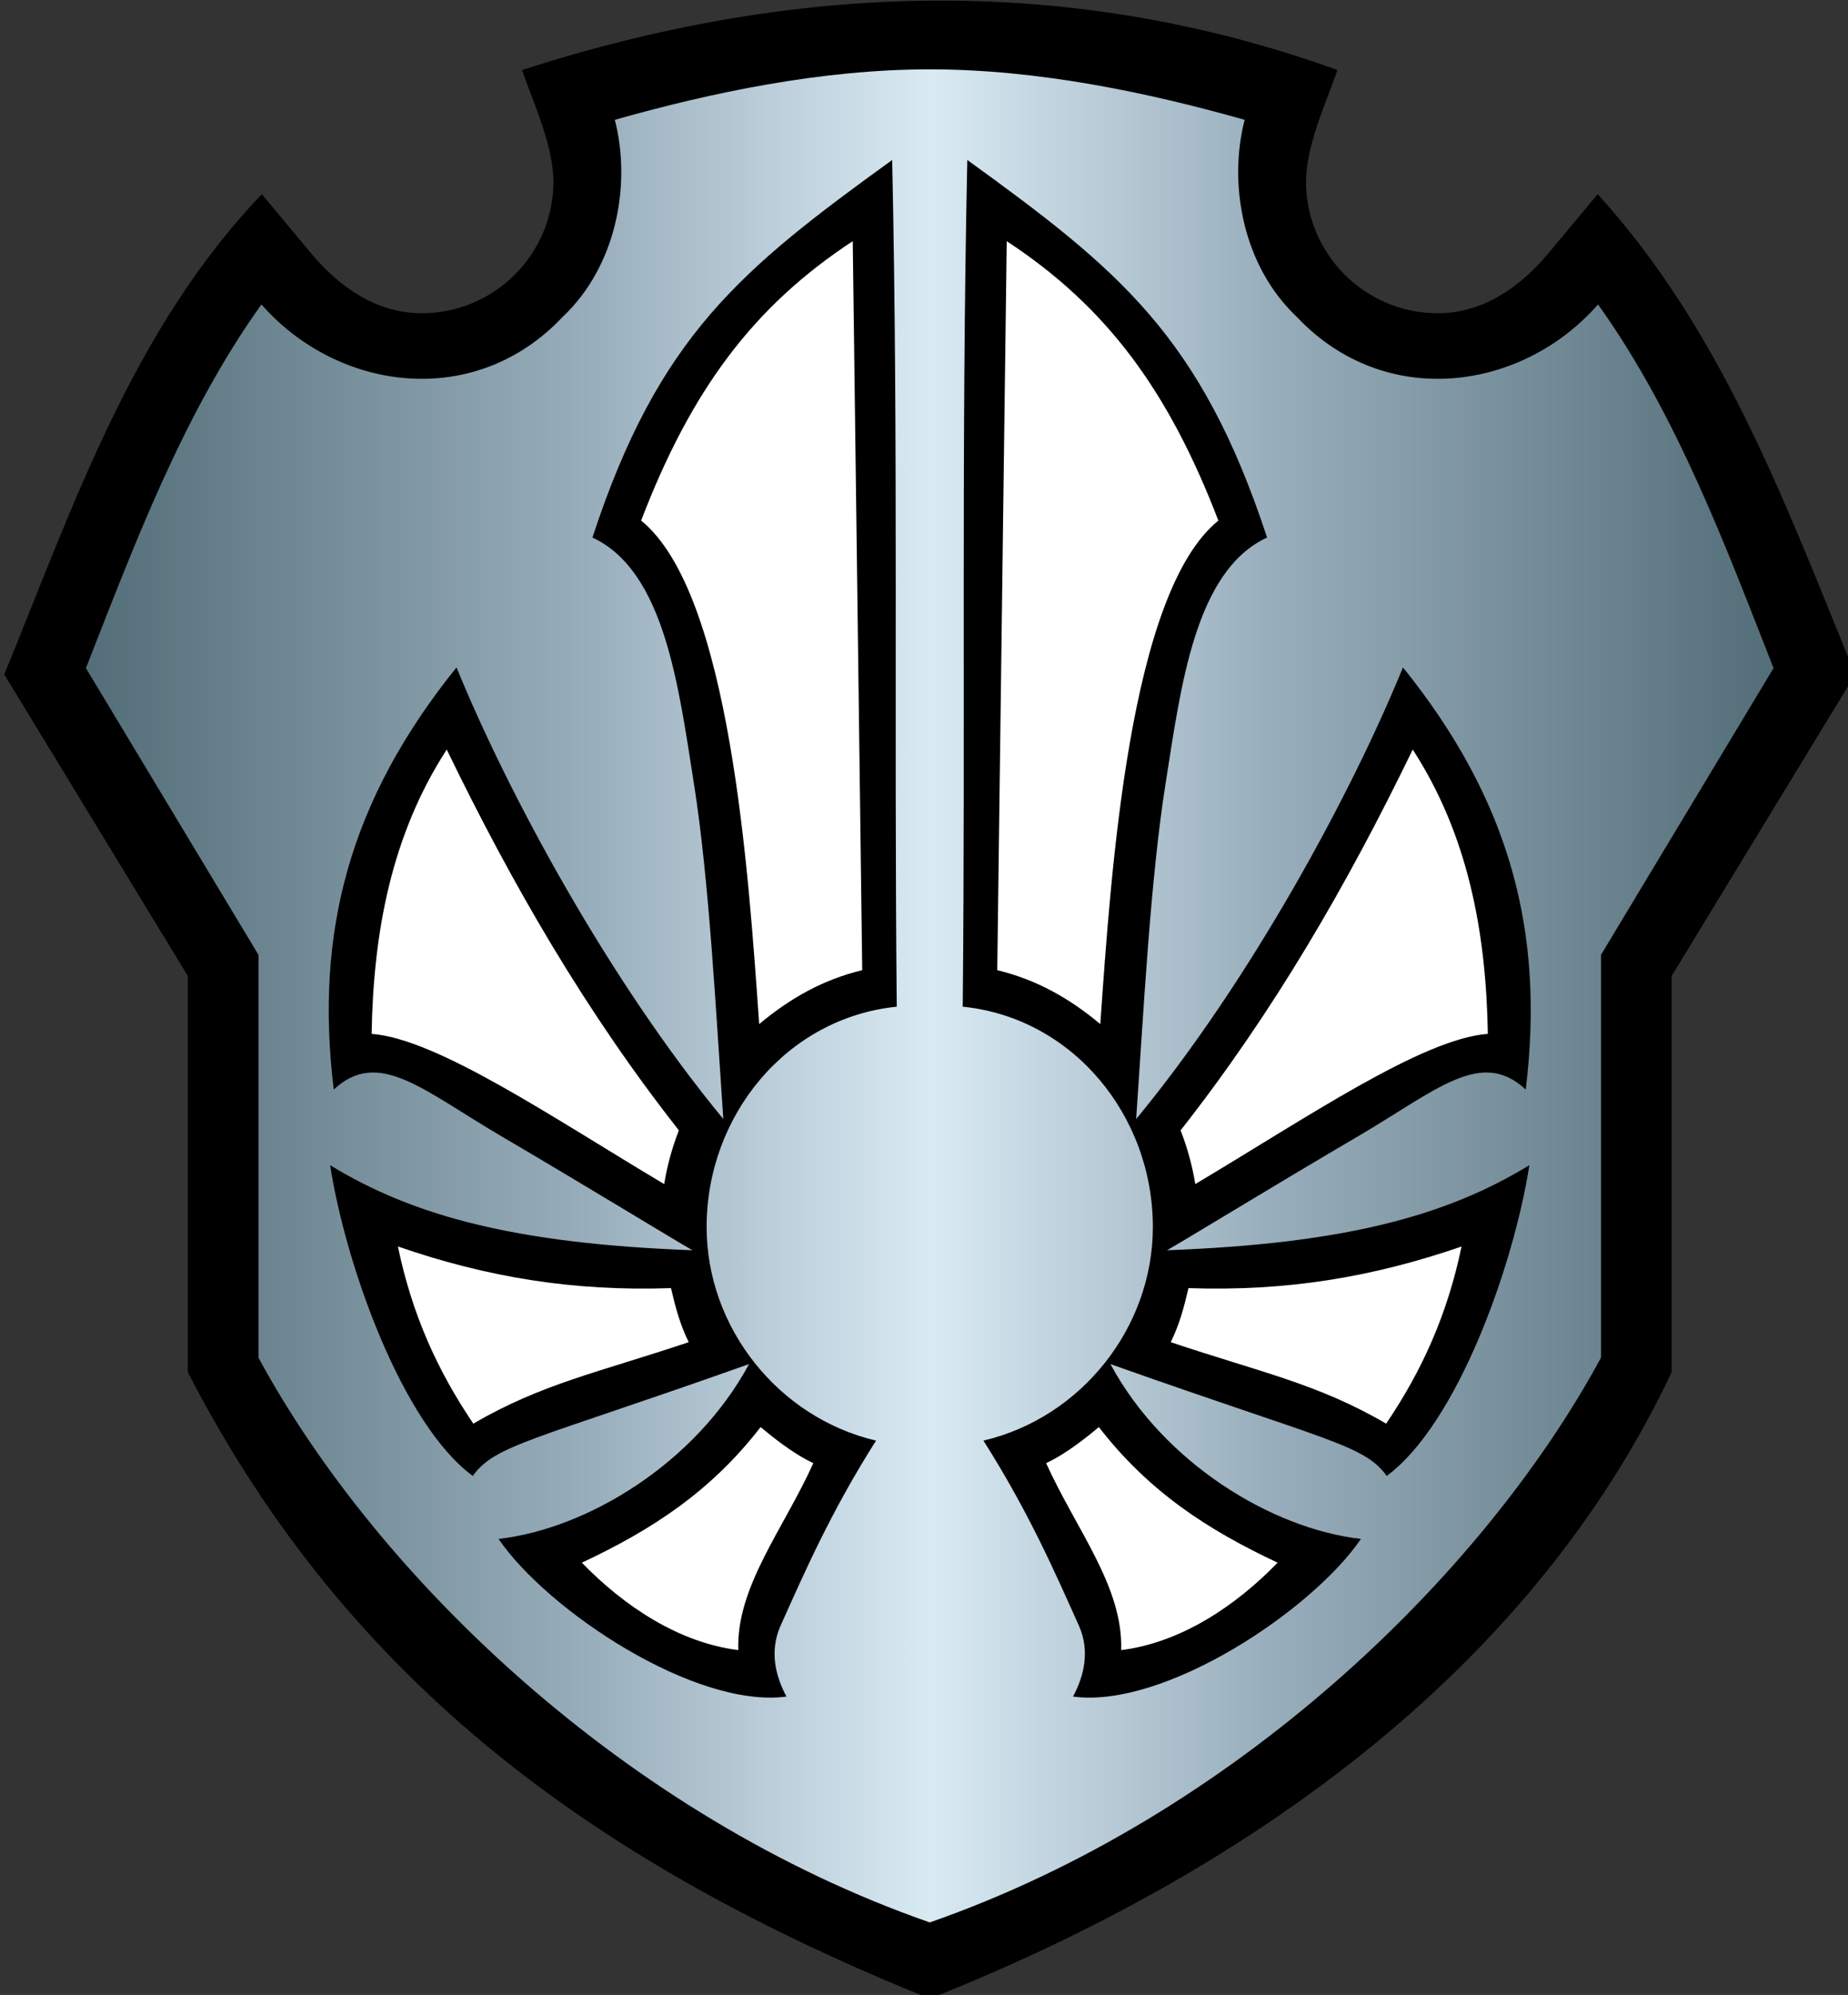 <?xml version="1.0" encoding="UTF-8" standalone="no"?>
<svg
   xmlns:dc="http://purl.org/dc/elements/1.1/"
   xmlns:cc="http://creativecommons.org/ns#"
   xmlns:rdf="http://www.w3.org/1999/02/22-rdf-syntax-ns#"
   xmlns:svg="http://www.w3.org/2000/svg"
   xmlns="http://www.w3.org/2000/svg"
   xmlns:xlink="http://www.w3.org/1999/xlink"
   xmlns:sodipodi="http://sodipodi.sourceforge.net/DTD/sodipodi-0.dtd"
   xmlns:inkscape="http://www.inkscape.org/namespaces/inkscape"
   sodipodi:docname="R.svg"
   inkscape:version="1.0 (4035a4fb49, 2020-05-01)"
   id="svg8"
   version="1.1"
   viewBox="0 0 65.199 70.361"
   height="70.361mm"
   width="65.199mm">
  <rect x="0" y="0" width="65.199" height="70.361" fill="#333333" stroke="none"/>
  <defs
     id="defs2">
    <linearGradient
       id="linearGradient1070"
       inkscape:collect="always">
      <stop
         id="stop1066"
         offset="0"
         style="stop-color:#536e78;stop-opacity:1" />
      <stop
         style="stop-color:#99aebc;stop-opacity:1"
         offset="0.3"
         id="stop1074" />
      <stop
         id="stop1076"
         offset="0.5"
         style="stop-color:#d9eaf3;stop-opacity:1" />
      <stop
         style="stop-color:#99aebc;stop-opacity:1"
         offset="0.7"
         id="stop1078" />
      <stop
         id="stop1068"
         offset="1"
         style="stop-color:#536e78;stop-opacity:1" />
    </linearGradient>
    <linearGradient
       gradientUnits="userSpaceOnUse"
       y2="184.923"
       x2="598.768"
       y1="184.923"
       x1="374.084"
       id="linearGradient1072"
       xlink:href="#linearGradient1070"
       inkscape:collect="always" />
  </defs>
  <sodipodi:namedview
     inkscape:window-maximized="1"
     inkscape:window-y="-6"
     inkscape:window-x="-6"
     inkscape:window-height="1018"
     inkscape:window-width="1920"
     showgrid="false"
     inkscape:document-rotation="0"
     inkscape:current-layer="layer2"
     inkscape:document-units="mm"
     inkscape:cy="138.74072"
     inkscape:cx="139.09475"
     inkscape:zoom="2.7489713"
     inkscape:pageshadow="2"
     inkscape:pageopacity="0.0"
     borderopacity="1.0"
     bordercolor="#666666"
     pagecolor="#ffffff"
     id="base" />
  <g
     transform="translate(-96.101,-13.88)"
     sodipodi:insensitive="true"
     style="display:inline"
     inkscape:label="Layer 2"
     id="layer2"
     inkscape:groupmode="layer">
    <path
       transform="scale(0.265)"
       inkscape:label="Background"
       sodipodi:nodetypes="cscsscccccccccsscscc"
       d="m 432.143,61.697 c 0.832,2.387 1.863,4.872 2.693,7.369 0.831,2.497 1.461,5.007 1.494,7.445 6e-4,9.697 -7.86,17.557 -17.557,17.557 -5.941,-4.16e-4 -10.913,-3.423 -14.717,-7.986 L 397.5,78.215 c -17.113,17.945 -24.927,41.012 -34.285,63.928 l 24.434,40.125 V 235 c 21.67,42.079 55.311,65.812 98.777,83.393 C 528.635,301.634 566.441,274.786 585.203,235 v -52.732 l 24.434,-40.125 c -9.448,-23.145 -17.748,-45.731 -34.285,-63.928 l -6.557,7.867 c -3.803,4.564 -8.776,7.986 -14.717,7.986 -9.696,6.81e-4 -17.557,-7.86 -17.557,-17.557 0.033,-2.438 0.664,-4.948 1.494,-7.445 0.831,-2.497 1.861,-4.983 2.693,-7.369 -36.121,-13.036 -72.724,-11.576 -108.566,0 z"
       style="display:inline;opacity:1;fill:#000000;fill-opacity:1;stroke:none;stroke-width:1.002;stroke-linecap:butt;stroke-linejoin:miter;stroke-miterlimit:4;stroke-dasharray:none;stroke-opacity:1"
       id="path848" />
    <path
       transform="scale(0.265)"
       sodipodi:nodetypes="ccccccccccccccccccccccccccccscccsccccscccsccccccccccc"
       d="m 444.502,68.324 c 2.225,8.665 0.192,19.506 -6.941,26.223 -11.715,12.441 -29.94,9.92 -40.086,-1.623 l -0.064,0.033 C 386.896,107.652 380.345,125.395 374.084,141.299 l 22.975,38.166 v 53.613 c 15.801,29.187 48.99,61.088 89.367,75.16 40.377,-14.072 73.566,-45.973 89.367,-75.16 v -53.613 l 22.975,-38.166 C 592.507,125.395 585.956,107.652 575.441,92.957 l -0.065,-0.033 c -10.146,11.543 -28.371,14.064 -40.086,1.623 -7.134,-6.717 -9.166,-17.557 -6.941,-26.223 -12.848,-3.631 -27.501,-6.717 -41.924,-6.717 -14.422,0 -29.076,3.086 -41.924,6.717 z m 36.924,5.342 c 0.825,38.019 0.24,74.821 0.609,112.693 -14.71,1.497 -25.314,14.536 -25.314,29.322 -2e-5,13.38 9.531,25.373 22.557,28.43 -6.058,9.549 -9.549,17.597 -12.721,24.656 -1.475,3.326 -0.69,6.652 0.795,9.41 -12.151,1.639 -31.833,-11.453 -38.334,-20.982 11.803,-1.334 26.221,-10.049 33.35,-23.266 -28.927,10.262 -33.782,10.719 -36.783,14.887 -9.404,-6.951 -16.905,-27.992 -18.992,-41.365 11.051,6.758 24.647,10.453 48.242,11.324 -2.104,-1.175 -14.718,-8.892 -25.299,-15.088 -10.581,-6.196 -16.496,-11.863 -22.457,-6.297 -2.555,-20.924 2.065,-38.466 16.344,-56.188 6.817,16.715 20.265,41.64 35.518,60.104 -0.971,-14.115 -1.88,-31.817 -3.916,-44.672 -2.036,-12.855 -3.889,-28.26 -13.508,-32.715 8.809,-26.824 19.733,-35.653 39.91,-50.254 z m 10,0 c 20.177,14.601 31.101,23.43 39.91,50.254 -9.619,4.455 -11.472,19.86 -13.508,32.715 -2.036,12.855 -2.945,30.557 -3.916,44.672 15.253,-18.463 28.701,-43.388 35.518,-60.104 14.279,17.721 18.899,35.264 16.344,56.188 -5.961,-5.566 -11.876,0.101 -22.457,6.297 -10.581,6.196 -23.195,13.913 -25.299,15.088 23.596,-0.871 37.191,-4.566 48.242,-11.324 -2.087,13.373 -9.588,34.414 -18.992,41.365 -3.002,-4.167 -7.856,-4.624 -36.783,-14.887 7.128,13.216 21.546,21.932 33.35,23.266 -6.501,9.529 -26.183,22.622 -38.334,20.982 1.485,-2.758 2.27,-6.084 0.795,-9.41 -3.172,-7.059 -6.663,-15.107 -12.721,-24.656 13.026,-3.057 22.557,-15.05 22.557,-28.43 -4.2e-4,-14.786 -10.605,-27.825 -25.314,-29.322 0.369,-37.873 -0.215,-74.674 0.609,-112.693 z"
       inkscape:label="Emblem.R"
       style="display:inline;opacity:1;fill:url(#linearGradient1072);fill-opacity:1;stroke:none;stroke-width:1.002;stroke-linecap:butt;stroke-linejoin:miter;stroke-miterlimit:4;stroke-dasharray:none;stroke-opacity:1"
       id="path875" />
    <path
       transform="scale(0.265)"
       inkscape:label="Inside"
       d="M 476.176,84.475 C 462.873,93.206 454.643,104.354 448,121.664 c 11.884,9.62 14.301,46.888 15.719,67.014 4.131,-3.453 8.487,-5.909 13.719,-7.178 z m 20.5,0 L 495.414,181.5 c 5.232,1.269 9.588,3.725 13.719,7.178 1.417,-20.126 3.835,-57.393 15.719,-67.014 C 518.209,104.354 509.979,93.206 496.676,84.475 Z m -74.555,67.662 c -7.349,11.341 -9.771,24.266 -10,37.84 8.769,0.653 24.282,11.271 38.951,19.992 0.397,-2.446 1.053,-4.843 1.955,-7.15 -12.373,-15.738 -22.183,-32.687 -30.906,-50.682 z m 128.609,0 c -8.723,17.995 -18.534,34.943 -30.906,50.682 0.902,2.308 1.558,4.705 1.955,7.15 14.669,-8.721 30.182,-19.339 38.951,-19.992 -0.229,-13.574 -2.651,-26.499 -10,-37.84 z M 415.623,218.279 c 1.873,9.027 5.266,16.529 10.039,23.578 9.078,-5.318 16.815,-6.861 28.674,-10.846 -1.162,-2.377 -1.759,-4.618 -2.359,-7.195 -13.01,0.453 -24.478,-1.441 -36.354,-5.537 z m 141.605,0 c -11.876,4.096 -23.343,5.99 -36.354,5.537 -0.6,2.577 -1.197,4.818 -2.359,7.195 11.859,3.985 19.596,5.528 28.674,10.846 4.773,-7.049 8.166,-14.551 10.039,-23.578 z m -93.318,24.033 c -6.641,8.573 -14.416,13.642 -23.799,18.047 5.62,5.796 12.907,10.643 20.83,11.637 -0.286,-8.412 5.962,-15.99 9.99,-24.885 -2.809,-1.292 -5.834,-3.809 -7.021,-4.799 z m 45.031,0 c -1.187,0.99 -4.213,3.507 -7.021,4.799 4.028,8.894 10.277,16.473 9.99,24.885 7.923,-0.993 15.21,-5.841 20.83,-11.637 -9.383,-4.405 -17.158,-9.474 -23.799,-18.047 z"
       style="display:inline;opacity:1;fill:#ffffff;fill-opacity:1;stroke:none;stroke-width:1px;stroke-linecap:butt;stroke-linejoin:miter;stroke-opacity:1"
       id="path1004" />
  </g>
</svg>
